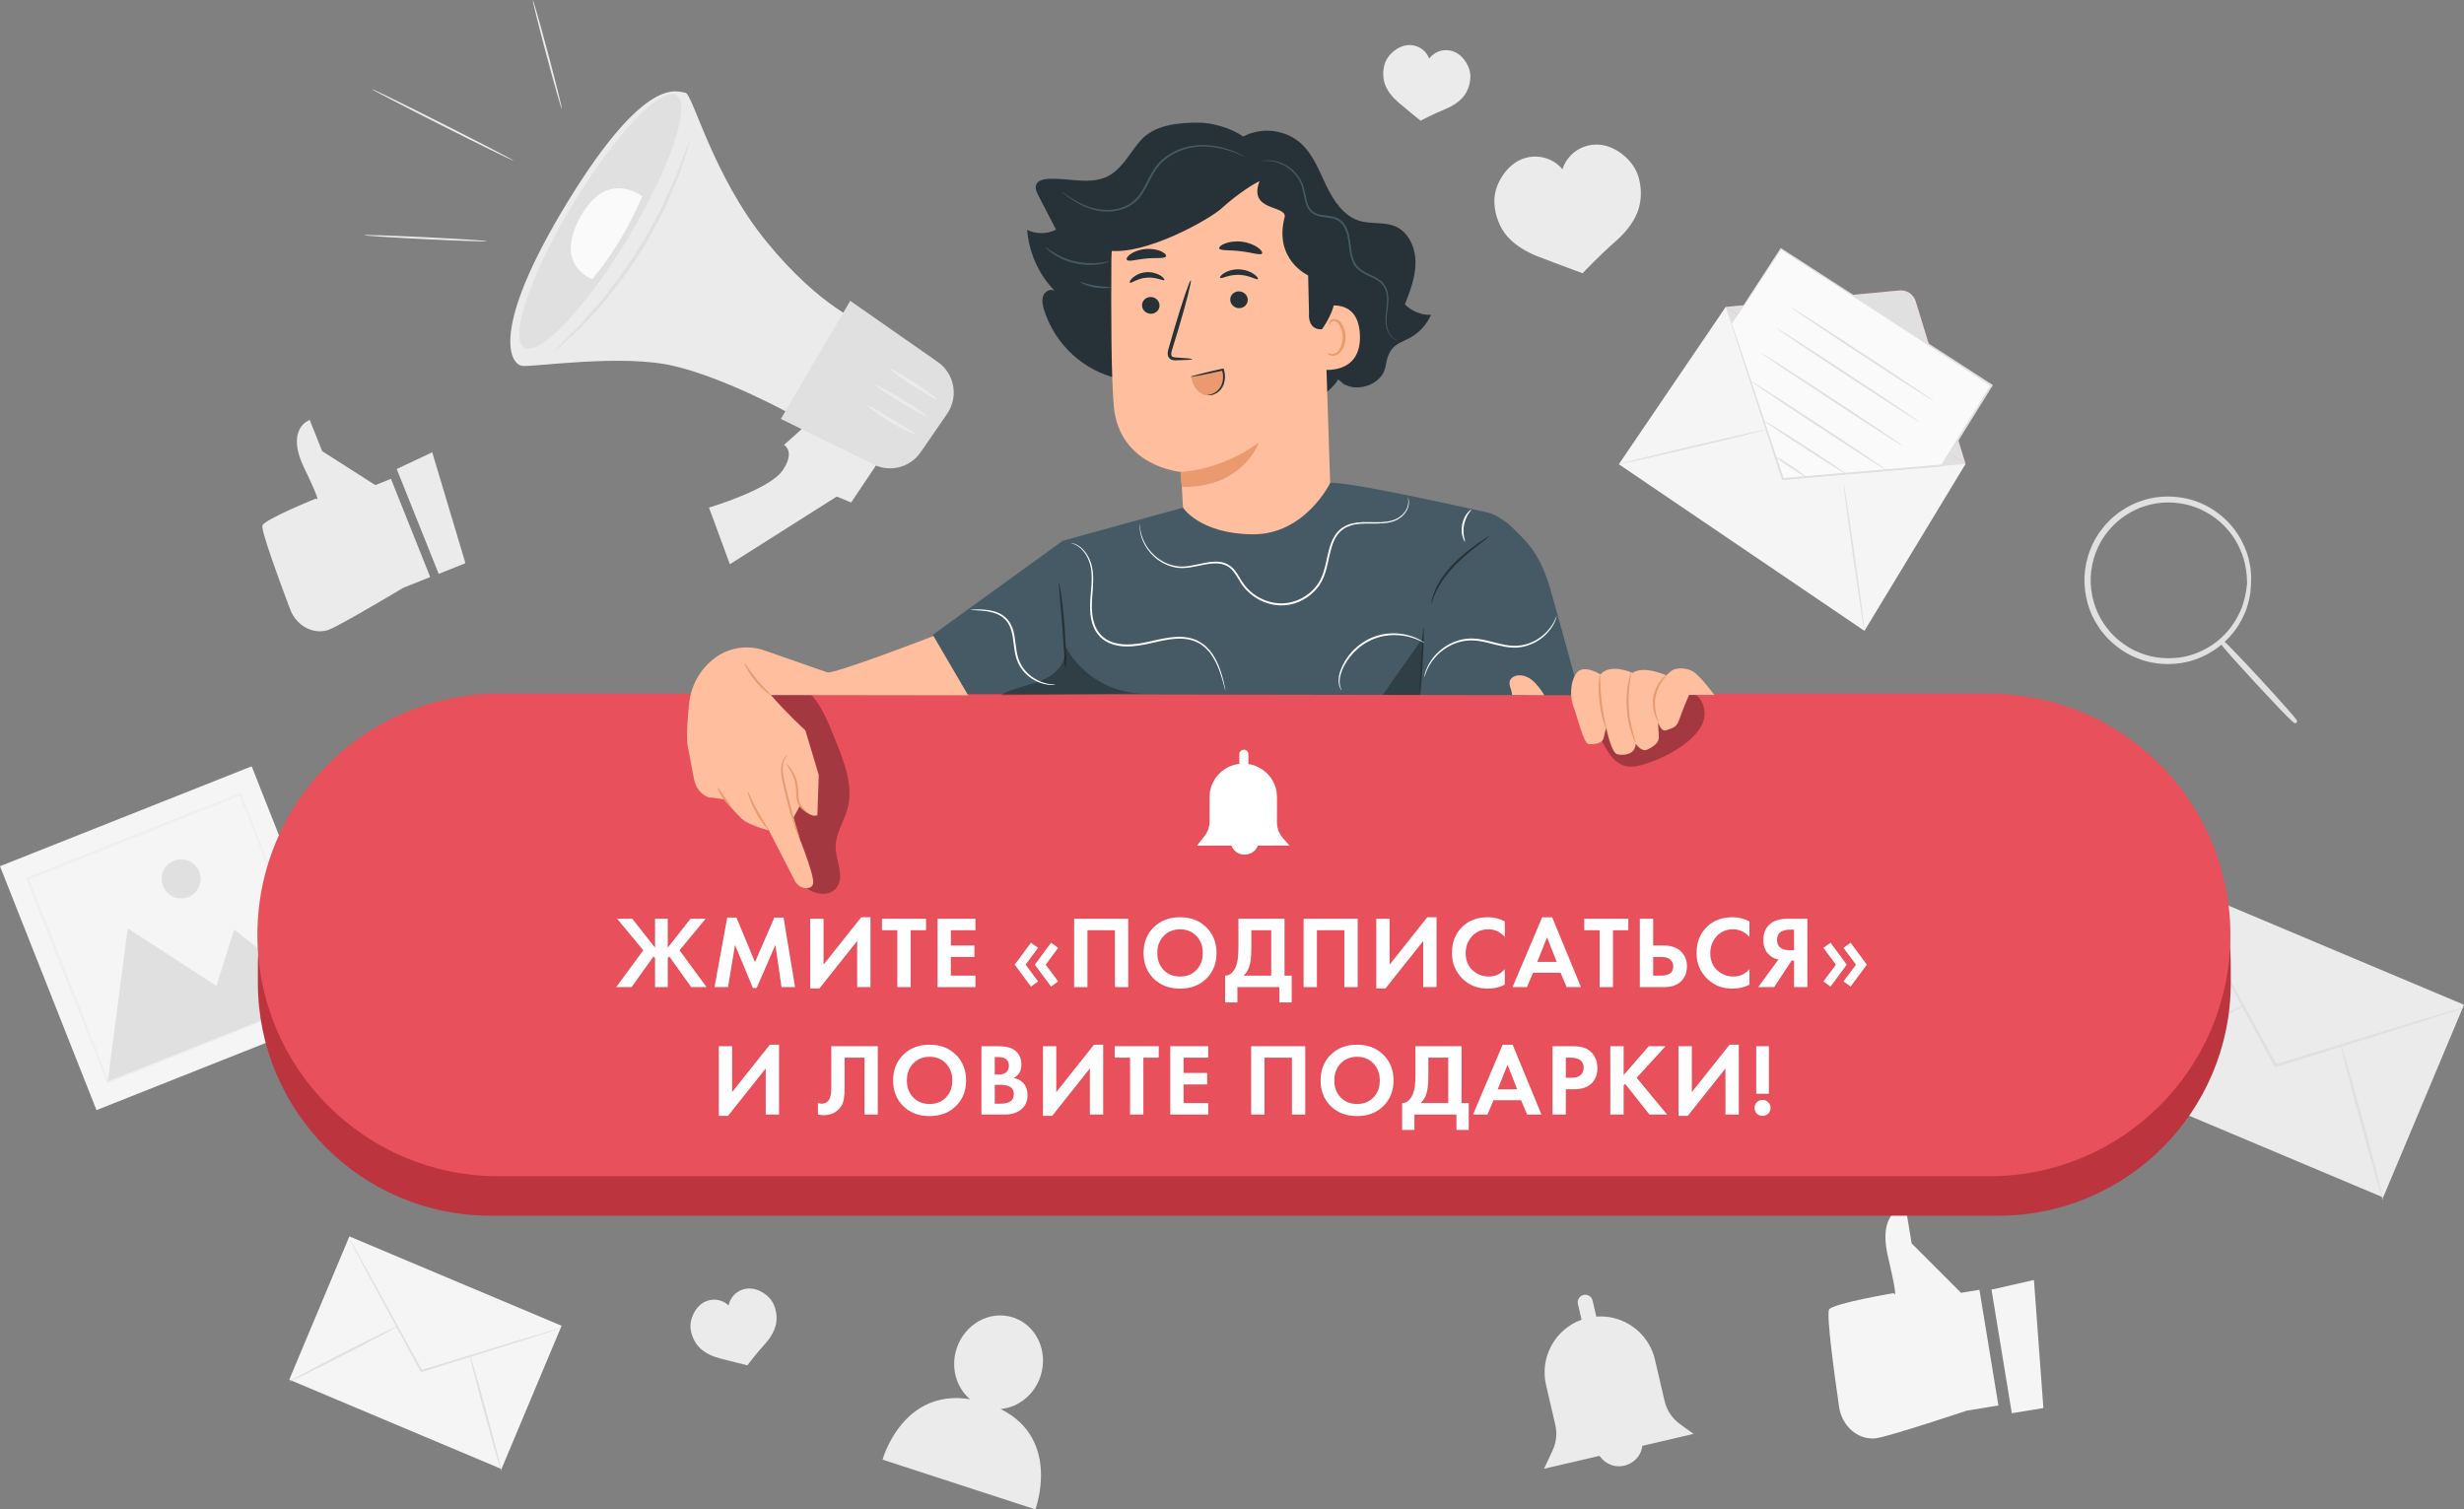 <?xml version="1.0" encoding="UTF-8"?> <svg xmlns="http://www.w3.org/2000/svg" width="3616" height="2215" viewBox="0 0 3616 2215" fill="none"><rect x="0" y="0" width="3616" height="2215" fill="#808080" stroke="none"/> <g clip-path="url(#clip0_9_4314)"> <path d="M3197.26 1298.18L3078.61 1580.9L3497.37 1757.19L3616.01 1474.48L3197.26 1298.18Z" fill="#EBEBEB"></path> <path d="M3615.94 1478.61C3616 1478.72 3614.07 1479.5 3610.44 1480.76C3606.43 1482.09 3601.09 1483.85 3594.49 1486.11C3580.13 1490.68 3560.1 1497.13 3535.56 1504.95C3485.28 1520.61 3416.39 1542.1 3340.14 1565.85L3338.54 1566.34L3337.72 1564.86C3337.11 1563.7 3336.45 1562.49 3335.74 1561.27C3297.28 1490.08 3262.45 1425.66 3236.98 1378.6C3224.66 1355.4 3214.64 1336.55 3207.49 1322.99C3204.25 1316.66 3201.6 1311.59 3199.68 1307.78C3197.92 1304.26 3197.09 1302.44 3197.2 1302.33C3197.31 1302.27 3198.41 1303.98 3200.39 1307.34C3202.54 1311.09 3205.35 1316 3208.92 1322.17C3216.4 1335.56 3226.8 1354.24 3239.57 1377.11C3265.32 1424.06 3300.47 1488.26 3339.37 1559.23C3340.03 1560.45 3340.69 1561.71 3341.35 1562.82L3338.93 1561.82C3415.35 1538.51 3484.29 1517.46 3534.68 1502.09C3559.44 1494.76 3579.58 1488.75 3593.99 1484.46C3600.7 1482.53 3606.1 1481.04 3610.17 1479.88C3613.91 1478.94 3615.89 1478.5 3615.94 1478.61Z" fill="#E0E0E0"></path> <path d="M3078.53 1585.02C3078.03 1584.03 3125.79 1558.52 3185.15 1528.1C3244.57 1497.68 3293.15 1473.82 3293.7 1474.87C3294.2 1475.86 3246.5 1501.37 3187.08 1531.79C3127.66 1562.21 3079.08 1586.02 3078.53 1585.02Z" fill="#E0E0E0"></path> <path d="M3434.39 1529.92C3435.49 1529.64 3450.45 1581.17 3467.84 1645.09C3485.22 1709.01 3498.37 1761.03 3497.27 1761.36C3496.17 1761.64 3481.21 1710.12 3463.82 1646.19C3446.49 1582.27 3433.28 1530.19 3434.39 1529.92Z" fill="#E0E0E0"></path> <path d="M512.721 1814.41L424.501 2024.64L735.928 2155.75L824.148 1945.53L512.721 1814.41Z" fill="#F5F5F5"></path> <path d="M824.004 1948.51C824.059 1948.62 822.629 1949.17 819.933 1950.1C816.962 1951.1 813 1952.42 808.049 1954.07C797.375 1957.49 782.465 1962.23 764.199 1968.12C726.787 1979.81 675.566 1995.73 618.897 2013.42L617.687 2013.81L617.081 2012.7C616.641 2011.88 616.146 2010.94 615.651 2010.06C587.042 1957.1 561.128 1909.21 542.202 1874.17C533.069 1856.92 525.587 1842.87 520.25 1832.84C517.829 1828.15 515.903 1824.35 514.418 1821.54C513.098 1818.95 512.492 1817.57 512.547 1817.52C512.657 1817.46 513.483 1818.79 514.913 1821.26C516.509 1824.02 518.599 1827.71 521.24 1832.29C526.797 1842.21 534.555 1856.15 544.018 1873.18C563.164 1908.11 589.297 1955.83 618.237 2008.63C618.732 2009.56 619.227 2010.45 619.667 2011.33L617.852 2010.61C674.685 1993.25 725.962 1977.6 763.429 1966.19C781.805 1960.74 796.825 1956.28 807.554 1953.08C812.56 1951.65 816.577 1950.54 819.603 1949.66C822.519 1948.78 824.004 1948.45 824.004 1948.51Z" fill="#E0E0E0"></path> <path d="M424.354 2027.64C423.969 2026.87 459.455 2007.91 503.635 1985.32C547.814 1962.67 583.961 1944.98 584.346 1945.7C584.731 1946.47 549.244 1965.42 505.01 1988.02C460.886 2010.67 424.739 2028.41 424.354 2027.64Z" fill="#E0E0E0"></path> <path d="M688.99 1986.64C689.815 1986.42 700.929 2024.77 713.858 2072.27C726.788 2119.83 736.581 2158.52 735.755 2158.74C734.93 2158.96 723.817 2120.6 710.887 2073.1C698.013 2025.6 688.165 1986.86 688.99 1986.64Z" fill="#E0E0E0"></path> <path d="M369.341 1124.53L-0.014 1271.12L141.603 1629.08L510.958 1482.49L369.341 1124.53Z" fill="#F5F5F5"></path> <path d="M158.122 1587.01L187.446 1362.28L317.564 1446.82L343.642 1364.16L470.238 1463.13L158.122 1587.01Z" fill="#E0E0E0"></path> <path d="M292.42 1279.13C298.252 1293.84 291.045 1310.48 276.355 1316.33C261.665 1322.17 245.05 1314.95 239.218 1300.23C233.386 1285.52 240.593 1268.88 255.283 1263.04C269.973 1257.25 286.643 1264.42 292.42 1279.13Z" fill="#E0E0E0"></path> <g opacity="0.3"> <path d="M470.623 1464.12C470.568 1464.12 470.348 1463.62 469.963 1462.69C469.523 1461.64 468.973 1460.26 468.203 1458.55C466.662 1454.75 464.461 1449.41 461.656 1442.52C455.934 1428.36 447.681 1407.91 437.228 1381.9C416.376 1329.72 386.611 1255.38 350.959 1166.11L353.05 1167.04C262.711 1202.97 155.591 1245.62 41.098 1291.14C40.823 1291.69 43.079 1286.51 42.144 1288.72L42.199 1288.77L42.254 1288.94L42.364 1289.27L42.639 1289.93L43.134 1291.2L44.124 1293.73L46.16 1298.86L50.176 1309C52.872 1315.77 55.513 1322.5 58.154 1329.22C63.436 1342.61 68.717 1355.95 73.889 1369.06C84.287 1395.35 94.466 1421.14 104.369 1446.21C124.12 1496.36 142.827 1543.75 160.047 1587.39L157.901 1586.46C251.157 1549.81 329.062 1519.17 383.86 1497.68C411.204 1487.04 432.771 1478.61 447.681 1472.83C454.998 1470.02 460.61 1467.87 464.626 1466.32C466.442 1465.66 467.928 1465.11 469.028 1464.67C470.018 1464.29 470.568 1464.12 470.623 1464.12C470.678 1464.12 470.238 1464.34 469.303 1464.73C468.258 1465.17 466.882 1465.77 465.122 1466.49C461.215 1468.09 455.714 1470.35 448.616 1473.27C433.871 1479.22 412.525 1487.87 385.456 1498.78C330.603 1520.77 252.587 1552.07 159.112 1589.49L157.571 1590.09L156.966 1588.55C139.691 1544.96 120.874 1497.63 100.958 1447.48C91 1422.41 80.821 1396.67 70.423 1370.38C65.196 1357.21 59.969 1343.93 54.633 1330.54C51.992 1323.82 49.296 1317.1 46.655 1310.32L42.639 1300.18L40.603 1295.11L39.613 1292.57L39.118 1291.31L38.843 1290.65L38.733 1290.32L38.678 1290.15L38.623 1290.09C37.687 1292.24 39.888 1287.06 39.723 1287.56C154.27 1242.21 261.445 1199.78 351.895 1163.96L353.435 1163.35L354.04 1164.84C389.252 1254.77 418.576 1329.61 439.153 1382.23C449.221 1408.24 457.199 1428.69 462.701 1442.85C465.342 1449.68 467.322 1454.97 468.808 1458.72C469.413 1460.43 469.908 1461.75 470.293 1462.74C470.513 1463.68 470.623 1464.12 470.623 1464.12Z" fill="#E0E0E0"></path> </g> <path d="M2485.27 2104.24L2465.3 2089.74C2453.97 2081.53 2445.93 2069.46 2442.8 2055.8L2428.71 1995.29C2419.41 1955.23 2382.33 1929 2342.61 1932.08L2337.16 1908.55C2335.79 1902.6 2329.85 1898.91 2323.9 1900.29C2317.96 1901.67 2314.28 1907.62 2315.65 1913.57L2320.99 1936.66C2282.36 1950.54 2259.37 1991.49 2268.89 2032.54L2282.42 2090.74C2285.39 2103.41 2283.96 2116.75 2278.46 2128.54L2265.97 2155.37L2347.34 2136.42C2352.68 2144.08 2360.93 2149.75 2370.17 2151.3C2383.16 2153.5 2397.13 2147.6 2404.61 2136.75C2407.7 2132.29 2409.51 2127.11 2410.23 2121.7L2485.27 2104.24Z" fill="#EBEBEB"></path> <path d="M2532.53 450.384L2884.54 680.784L2736.15 925.787L2375.68 681.28L2532.53 450.384Z" fill="#F5F5F5"></path> <path d="M2532.53 450.384L2787.37 426.248C2798.16 425.201 2808.17 431.924 2811.36 442.339L2884.54 680.784" fill="#FF725E"></path> <path d="M2532.53 450.384L2787.37 426.248C2798.16 425.201 2808.17 431.924 2811.36 442.339L2884.54 680.784" fill="#E0E0E0"></path> <path d="M2375.68 681.28C2375.51 680.564 2423.87 668.55 2483.73 654.443C2543.59 640.336 2592.23 629.425 2592.39 630.141C2592.56 630.858 2544.2 642.871 2484.34 656.978C2424.48 671.085 2375.84 681.941 2375.68 681.28Z" fill="#E0E0E0"></path> <path d="M2736.15 925.787C2735.44 925.897 2728.07 877.679 2719.65 818.109C2711.23 758.539 2705.01 710.156 2705.73 710.046C2706.44 709.935 2713.82 758.153 2722.23 817.723C2730.65 877.348 2736.87 925.732 2736.15 925.787Z" fill="#E0E0E0"></path> <path d="M2532.53 450.384L2615.33 704.535L2884.54 680.784L2532.53 450.384Z" fill="#E0E0E0"></path> <path d="M2541.5 475.127L2613.63 365.19L2922.77 565.502L2849.82 683.154L2616.54 702.716L2541.5 475.127Z" fill="#FAFAFA"></path> <path d="M2541.5 475.127C2541.5 475.127 2542.1 476.56 2543.04 479.26C2544.03 482.07 2545.41 486.093 2547.17 491.273C2550.74 501.909 2555.97 517.394 2562.63 537.122C2575.83 576.743 2594.7 633.503 2617.64 702.33L2616.43 701.504C2683.67 695.773 2763.39 688.995 2849.66 681.666L2848.55 682.327C2862.47 659.899 2877.05 636.368 2891.91 612.397C2901.92 596.251 2911.83 580.325 2921.51 564.73L2921.95 566.659C2797.55 485.818 2687.79 414.455 2613.08 365.906L2614.34 365.631C2591.57 400.017 2573.46 427.35 2560.98 446.196C2554.76 455.509 2549.92 462.673 2546.62 467.688C2545.02 470.057 2543.76 471.876 2542.87 473.198C2541.99 474.521 2541.5 475.127 2541.5 475.127C2541.5 475.127 2541.83 474.466 2542.6 473.198C2543.43 471.876 2544.64 470.002 2546.12 467.632C2549.37 462.618 2553.99 455.344 2560.04 445.976C2572.36 426.964 2590.3 399.356 2612.8 364.639L2613.3 363.867L2614.07 364.363C2688.89 412.691 2798.87 483.724 2923.49 564.289L2924.64 565.06L2923.93 566.273C2914.25 581.868 2904.34 597.849 2894.33 613.94C2879.47 637.911 2864.84 661.441 2850.92 683.87L2850.54 684.476L2849.82 684.531C2763.55 691.695 2683.78 698.308 2616.54 703.873L2615.61 703.928L2615.33 703.047C2592.78 633.943 2574.18 576.963 2561.2 537.122C2554.81 517.394 2549.86 501.909 2546.4 491.218C2544.75 486.038 2543.48 482.015 2542.6 479.205C2541.83 476.56 2541.5 475.127 2541.5 475.127Z" fill="#E0E0E0"></path> <path d="M2837.72 588.481C2837.28 589.142 2789.85 558.778 2731.75 520.645C2673.65 482.511 2626.89 451.101 2627.33 450.439C2627.77 449.778 2675.19 480.142 2733.29 518.275C2791.39 556.354 2838.16 587.819 2837.72 588.481Z" fill="#E0E0E0"></path> <path d="M2817.19 619.45C2816.75 620.112 2769.33 589.748 2711.23 551.615C2653.13 513.481 2606.37 482.07 2606.81 481.409C2607.25 480.748 2654.67 511.111 2712.77 549.245C2770.87 587.323 2817.63 618.789 2817.19 619.45Z" fill="#E0E0E0"></path> <path d="M2793.54 655.104C2793.1 655.766 2745.67 625.402 2687.57 587.268C2629.47 549.135 2582.71 517.724 2583.15 517.063C2583.59 516.402 2631.01 546.765 2689.11 584.899C2747.21 622.977 2793.98 654.443 2793.54 655.104Z" fill="#E0E0E0"></path> <path d="M2769.88 690.758C2769.44 691.42 2724.16 662.489 2668.76 626.119C2613.3 589.748 2568.73 559.715 2569.17 559.054C2569.61 558.393 2614.89 587.324 2670.35 623.694C2725.75 660.119 2770.32 690.097 2769.88 690.758Z" fill="#E0E0E0"></path> <path d="M2709.91 695.993C2709.8 696.159 2707.98 695.222 2704.85 693.348C2701.16 691.089 2696.76 688.388 2691.59 685.192C2679.87 677.753 2664.9 668.164 2648.29 657.639C2631.4 646.838 2616.27 636.754 2605.43 629.37C2599.98 625.677 2595.64 622.647 2592.67 620.442C2589.69 618.293 2588.1 617.026 2588.21 616.86C2588.32 616.695 2590.14 617.632 2593.27 619.506C2596.96 621.765 2601.36 624.465 2606.53 627.661C2618.25 635.101 2633.21 644.689 2649.83 655.214C2666.72 666.015 2681.85 676.1 2692.69 683.484C2698.14 687.176 2702.48 690.207 2705.45 692.411C2708.42 694.56 2710.02 695.828 2709.91 695.993Z" fill="#E0E0E0"></path> <path d="M2650.49 699.851C2650.05 700.512 2639.71 694.395 2627.38 686.184C2615.06 677.974 2605.38 670.81 2605.82 670.149C2606.26 669.487 2616.6 675.604 2628.92 683.815C2641.25 692.026 2650.93 699.19 2650.49 699.851Z" fill="#E0E0E0"></path> <path d="M1303.16 656.703L1249.13 737.378L1227.95 728.671L1071.09 827.973L1040.5 744.873C1040.5 744.873 1129.35 718.532 1148.55 690.262C1167.76 661.993 1150.54 652.955 1150.54 652.955L1195.71 612.452L1303.16 656.703Z" fill="#EBEBEB"></path> <path d="M1267.17 474.356C1267.17 474.356 1204.78 452.478 1125.01 354.83C1045.23 257.182 1016.62 136.719 1005.51 135.948C994.395 135.176 948.895 107.017 833.357 295.701C717.819 484.44 748.409 535.138 766.675 536.956C784.941 538.775 912.968 519.047 989.278 537.122C1065.59 555.197 1160.22 607.493 1160.22 607.493L1267.17 474.356Z" fill="#EBEBEB"></path> <path d="M1390.03 607.107L1363.18 646.122L1351.13 663.591C1334.63 687.562 1302.33 694.395 1277.52 679.186L1145.91 614.766L1247.75 441.457L1376.22 531.17C1400.92 548.363 1407.08 582.309 1390.03 607.107Z" fill="#E0E0E0"></path> <path d="M840.289 300.219C778.559 402.552 746.759 496.508 769.206 510.12C791.653 523.676 859.876 451.762 921.606 349.429C983.336 247.097 1015.14 153.141 992.689 139.529C970.242 125.973 902.019 197.887 840.289 300.219Z" fill="#E0E0E0"></path> <path d="M1360.48 610.854C1359.77 612.011 1342.05 602.533 1320.93 589.748C1299.74 576.909 1283.13 565.612 1283.84 564.51C1284.5 563.352 1302.22 572.831 1323.4 585.671C1344.58 598.4 1361.14 609.752 1360.48 610.854Z" fill="#EBEBEB"></path> <path d="M1375.06 586.111C1374.35 587.213 1358.39 578.121 1339.41 565.777C1320.43 553.433 1305.63 542.467 1306.4 541.365C1307.12 540.263 1323.07 549.355 1342.05 561.699C1360.98 574.098 1375.78 585.009 1375.06 586.111Z" fill="#EBEBEB"></path> <path d="M1342.77 636.534C1342.49 637.14 1338.2 635.597 1331.38 632.566C1327.97 631.078 1323.95 629.149 1319.55 627C1315.15 624.796 1310.69 621.82 1305.85 618.844C1286.6 606.942 1272.18 595.81 1272.79 594.763C1273.56 593.551 1289.29 602.919 1308.33 614.712C1313.11 617.632 1317.52 620.718 1321.7 623.088C1325.93 625.402 1329.73 627.551 1332.87 629.48C1339.25 633.282 1343.04 635.927 1342.77 636.534Z" fill="#EBEBEB"></path> <path d="M942.623 288.096C942.623 288.096 891.071 246.822 851.568 318.515C812.065 390.208 869.229 409.661 869.229 409.661C897.673 375.33 922.266 334.992 942.623 288.096Z" fill="#FAFAFA"></path> <path d="M1012.61 205.382C1012.94 205.492 1011.51 210.507 1008.7 219.544C1005.84 228.526 1001.77 241.587 996.21 257.623C992.909 265.448 989.278 273.934 985.372 283.082C983.391 287.656 981.356 292.395 979.265 297.244C978.22 299.669 977.174 302.148 976.074 304.628C974.918 307.108 973.543 309.478 972.278 311.957C967.051 321.821 961.494 332.237 955.827 342.982C954.397 345.683 952.966 348.383 951.481 351.138C950.05 353.893 948.18 356.428 946.584 359.073C943.173 364.364 939.762 369.764 936.241 375.164C932.775 380.62 929.308 385.965 925.897 391.255C924.137 393.845 922.596 396.601 920.726 399.025C918.855 401.505 916.985 403.93 915.114 406.355C907.742 415.998 900.589 425.366 893.767 434.238C892.061 436.443 890.411 438.702 888.65 440.741C886.835 442.78 885.019 444.764 883.258 446.748C879.682 450.66 876.216 454.518 872.915 458.21C866.203 465.539 859.986 472.427 854.264 478.654C842.05 490.282 831.927 499.429 824.939 505.766C817.897 512.049 813.936 515.465 813.716 515.19C813.496 514.969 817.017 511.112 823.674 504.389C830.496 497.556 840.124 487.967 851.953 476.174C857.51 469.837 863.562 462.894 869.999 455.454C873.245 451.762 876.601 447.905 880.067 443.937C881.828 441.953 883.589 439.969 885.349 437.931C887.11 435.837 888.65 433.577 890.356 431.373C897.068 422.501 904.055 413.188 911.318 403.489C913.133 401.064 915.004 398.64 916.819 396.16C918.69 393.735 920.231 390.98 921.936 388.39C925.292 383.155 928.703 377.81 932.169 372.409C935.636 367.009 939.047 361.663 942.458 356.428C944.108 353.783 945.924 351.248 947.354 348.548C948.785 345.848 950.27 343.148 951.701 340.503C957.478 329.867 963.035 319.617 968.316 309.808C969.637 307.328 971.012 305.014 972.168 302.534C973.268 300.054 974.368 297.63 975.414 295.205C977.559 290.411 979.65 285.727 981.686 281.208C985.757 272.226 989.553 263.794 993.019 256.135C998.796 240.54 1003.53 227.81 1006.88 218.773C1010.29 210.121 1012.28 205.272 1012.61 205.382Z" fill="#E0E0E0"></path> <path d="M714.463 353.948C714.408 354.719 673.97 353.397 624.179 350.972C574.333 348.548 534.004 345.902 534.004 345.131C534.059 344.359 574.443 345.682 624.289 348.107C674.135 350.531 714.518 353.121 714.463 353.948Z" fill="#EBEBEB"></path> <path d="M753.801 235.8C753.471 236.516 706.596 213.592 649.157 184.551C591.718 155.565 545.448 131.484 545.778 130.767C546.108 130.051 592.984 152.975 650.422 182.016C707.861 211.002 754.131 235.084 753.801 235.8Z" fill="#EBEBEB"></path> <path d="M824.444 159.753C823.674 159.974 813.551 124.375 801.777 80.29C790.058 36.15 781.145 0.22 781.916 4.15816e-05C782.686 -0.22 792.809 35.378 804.583 79.519C816.302 123.604 825.215 159.533 824.444 159.753Z" fill="#EBEBEB"></path> <path d="M2404.61 259.827C2400.76 246.711 2392.13 235.304 2381.45 226.818C2371 218.497 2358.18 212.711 2344.81 212.16C2330.62 211.553 2316.26 217.064 2306.08 226.983C2300.03 232.88 2295.51 240.319 2292.93 248.364C2287.98 242.468 2281.76 237.674 2274.83 234.478C2261.9 228.526 2246.55 228.195 2233.4 233.541C2221.02 238.555 2210.9 248.309 2203.8 259.716C2196.59 271.289 2192.25 284.955 2193.07 298.621C2194.06 315.704 2200.44 333.504 2211.61 346.454C2223.44 360.12 2240.39 369.929 2257.17 376.432C2285.45 387.453 2322.53 400.954 2322.53 400.954C2322.53 400.954 2347.34 374.668 2370.28 354.72C2383.93 342.872 2396.64 327.993 2403.13 311.131C2409.35 295.15 2409.4 276.248 2404.61 259.827Z" fill="#EBEBEB"></path> <path d="M2157.8 113.96C2158.19 105.859 2155.49 97.814 2151.15 90.981C2146.86 84.313 2140.8 78.582 2133.43 75.716C2125.62 72.63 2116.49 72.961 2108.89 76.543C2104.38 78.692 2100.42 81.998 2097.39 85.966C2095.74 81.723 2093.21 77.81 2089.91 74.669C2083.81 68.883 2075.28 65.687 2066.86 66.183C2058.94 66.624 2051.4 70.15 2045.29 75.11C2039.02 80.235 2033.96 87.013 2031.81 94.838C2029.06 104.592 2029.28 115.778 2033.02 125.202C2037.04 135.121 2044.63 143.883 2052.77 150.771C2066.53 162.398 2084.69 177.112 2084.69 177.112C2084.69 177.112 2103.67 167.137 2120.34 160.414C2130.24 156.392 2140.2 150.495 2147.13 142.34C2153.68 134.68 2157.36 124.099 2157.8 113.96Z" fill="#EBEBEB"></path> <path d="M1135.74 1914.95C1132.6 1907.51 1126.77 1901.33 1119.89 1897.09C1113.18 1892.9 1105.26 1890.37 1097.33 1890.92C1088.92 1891.53 1080.88 1895.71 1075.55 1902.27C1072.41 1906.18 1070.21 1910.81 1069.22 1915.72C1065.92 1912.58 1061.96 1910.15 1057.61 1908.77C1049.63 1906.13 1040.55 1906.96 1033.18 1911.03C1026.25 1914.84 1020.91 1921.23 1017.5 1928.39C1014.04 1935.72 1012.39 1944.04 1013.76 1952.03C1015.47 1962.01 1020.47 1972.04 1027.9 1978.92C1035.77 1986.2 1046.39 1990.77 1056.73 1993.53C1074.12 1998.1 1096.84 2003.56 1096.84 2003.56C1096.84 2003.56 1109.66 1986.42 1121.87 1973.14C1129.13 1965.26 1135.57 1955.61 1138.27 1945.25C1140.91 1935.39 1139.7 1924.26 1135.74 1914.95Z" fill="#EBEBEB"></path> <path d="M3300.42 856.243C3299.81 856.298 3301.02 845.662 3297.12 827.257C3295.36 818.054 3291.45 807.143 3285.12 795.46C3278.74 783.833 3269.39 771.654 3256.46 761.074C3243.58 750.604 3227.19 741.511 3207.99 737.378C3188.95 733.356 3167.33 733.135 3146.42 740.189C3135.91 743.385 3125.73 748.455 3116.27 754.957C3111.38 758.043 3107.08 761.956 3102.63 765.703C3098.56 769.891 3094.26 774.024 3090.69 778.818C3075.61 797.389 3066.54 821.636 3065.33 846.985C3064.56 872.334 3071.71 897.242 3085.3 916.915C3088.49 921.985 3092.45 926.393 3096.19 930.912C3100.37 934.99 3104.39 939.233 3109.01 942.705C3117.92 949.924 3127.72 955.765 3137.89 959.788C3158.2 968.439 3179.76 969.927 3199.07 967.392C3218.5 964.747 3235.55 956.977 3249.2 947.554C3262.89 938.021 3273.18 926.558 3280.45 915.482C3287.65 904.351 3292.38 893.77 3294.86 884.733C3300.2 866.823 3299.81 856.133 3300.42 856.243C3300.47 856.243 3300.47 856.904 3300.42 858.171C3300.31 859.659 3300.25 861.533 3300.09 863.847C3299.98 866.327 3299.7 869.413 3298.99 872.995C3298.38 876.577 3297.72 880.765 3296.24 885.284C3293.92 894.486 3289.3 905.342 3282.15 916.749C3274.94 928.101 3264.6 939.949 3250.68 949.813C3236.82 959.567 3219.43 967.723 3199.51 970.533C3179.76 973.233 3157.54 971.856 3136.63 963.039C3126.12 958.961 3116 952.954 3106.81 945.57C3102.02 942.043 3097.95 937.69 3093.6 933.447C3089.7 928.818 3085.63 924.244 3082.33 919.064C3068.24 898.785 3060.87 873.105 3061.64 846.985C3062.9 820.864 3072.26 795.846 3087.83 776.724C3091.51 771.765 3095.92 767.577 3100.15 763.223C3104.77 759.366 3109.23 755.343 3114.24 752.147C3123.97 745.479 3134.48 740.299 3145.32 737.048C3166.83 729.884 3189.06 730.214 3208.59 734.458C3228.23 738.811 3244.96 748.289 3258 759.09C3271.09 770.001 3280.5 782.565 3286.83 794.468C3293.1 806.427 3296.84 817.558 3298.44 826.926C3299.54 831.555 3299.87 835.743 3300.2 839.38C3300.69 843.017 3300.69 846.103 3300.58 848.583C3300.53 850.897 3300.47 852.771 3300.47 854.259C3300.53 855.581 3300.47 856.243 3300.42 856.243Z" fill="#E0E0E0"></path> <path d="M3181.47 974.501C3167.88 974.501 3151.87 972.407 3135.64 965.574C3125.02 961.441 3114.73 955.434 3105.16 947.664C3101.25 944.744 3097.68 941.217 3094.21 937.8L3091.79 935.375L3089.64 932.896C3086.34 929.038 3082.93 925.015 3080.07 920.497C3065.66 899.777 3058.17 873.601 3059 846.82C3060.26 820.093 3069.78 794.524 3085.85 774.906C3088.98 770.718 3092.72 766.97 3096.3 763.333L3098.34 761.239L3101.14 758.87C3104.88 755.729 3108.73 752.422 3112.97 749.777C3123.04 742.889 3133.77 737.654 3144.72 734.347C3169.75 726.026 3193.68 728.341 3209.36 731.702C3227.41 735.725 3244.9 744.432 3259.98 756.941C3272.03 766.97 3282.21 779.48 3289.47 793.146C3295.52 804.663 3299.59 816.125 3301.35 826.43C3302.34 830.563 3302.73 834.476 3303.06 837.892L3303.17 839.105C3303.55 842.191 3303.72 845.277 3303.61 848.693L3303.5 854.314C3303.44 855.196 3303.44 855.857 3303.33 856.463C3303.39 857.069 3303.33 857.676 3303.33 858.227L3303 863.903C3302.89 867.264 3302.51 870.35 3301.85 873.436L3301.63 874.593C3301.08 877.955 3300.42 881.812 3299.04 886C3296.57 895.919 3291.56 907.106 3284.68 918.072C3276.37 931.187 3265.21 942.87 3252.5 951.907C3236.49 963.149 3218.39 970.533 3200.12 973.123C3194.62 973.95 3188.35 974.501 3181.47 974.501ZM3181.63 737.378C3171.07 737.378 3159.35 738.811 3147.36 742.834C3137.18 745.92 3127.28 750.824 3117.92 757.272C3114.07 759.696 3110.72 762.562 3107.14 765.593L3102.52 769.891C3099.22 773.253 3095.81 776.724 3092.94 780.527C3078.09 798.767 3069.34 822.407 3068.13 847.205C3067.42 871.948 3074.35 896.195 3087.66 915.482C3090.25 919.615 3093.38 923.362 3096.47 926.944L3098.45 929.314L3100.7 931.573C3104.06 934.879 3107.19 938.021 3110.77 940.666C3119.68 947.94 3129.2 953.561 3139.05 957.418C3161.66 967.062 3184.05 966.786 3198.85 964.857C3215.8 962.543 3232.74 955.82 3247.82 945.46C3259.81 937.139 3270.32 926.338 3278.3 914.159C3284.96 903.91 3289.8 893.55 3292.38 884.182C3296.02 871.783 3296.9 862.966 3297.34 858.778C3297.45 857.675 3297.56 856.849 3297.67 856.188C3297.61 855.526 3297.56 854.7 3297.56 853.598C3297.45 849.354 3297.23 840.537 3294.59 827.918C3292.71 818.33 3288.64 807.584 3282.87 796.893C3275.88 784.164 3266.2 772.536 3254.92 763.333C3240.72 751.816 3224.38 743.826 3207.6 740.189C3200.39 738.591 3191.54 737.378 3181.63 737.378Z" fill="#E0E0E0"></path> <path d="M3259.76 941.217C3260.47 940.556 3285.34 966.235 3315.27 998.638C3345.2 1031.04 3368.86 1057.82 3368.09 1058.54C3367.37 1059.2 3342.51 1033.52 3312.58 1001.12C3282.65 968.715 3258.99 941.878 3259.76 941.217Z" fill="#E0E0E0"></path> <path d="M3369.13 1061.29L3367.98 1061.24C3366.88 1061.18 3364.35 1061.13 3310.6 1002.94C3256.84 944.799 3256.95 942.209 3257.01 941.107L3257.06 939.949L3257.89 939.123C3260.2 936.919 3260.42 936.808 3278.52 955.544C3289.03 966.4 3302.78 981.004 3317.25 996.709C3331.72 1012.41 3345.2 1027.24 3355.22 1038.59C3372.49 1058.15 3372.27 1058.32 3369.96 1060.47L3369.13 1061.29Z" fill="#E0E0E0"></path> <path d="M573.727 702.661L550.785 711.864L472.824 662.103L454.503 616.254C454.503 616.254 418.191 628.268 446.361 686.625C474.53 744.983 463.911 731.482 463.911 731.482C463.911 731.482 388.757 761.956 385.126 771.048C382.485 777.606 410.379 853.322 425.839 894.266C433.596 914.876 453.733 928.873 474.64 926.062C477.611 925.677 480.472 924.96 483.168 923.913C501.929 916.364 591.718 862.635 591.718 862.635L631.331 846.764L573.727 702.661Z" fill="#EBEBEB"></path> <path d="M634.302 663.701L683.048 826.43L643.82 842.191L582.2 688.279L634.302 663.701Z" fill="#EBEBEB"></path> <path d="M2904.89 1892.74L2877.88 1897.2L2805.37 1824.63L2796.45 1770.62C2796.45 1770.62 2754.25 1774.92 2770.81 1844.85C2787.37 1914.78 2779.07 1897.64 2779.07 1897.64C2779.07 1897.64 2690.43 1912.63 2684.33 1921.56C2679.87 1928.06 2691.97 2016.67 2698.96 2064.67C2702.48 2088.86 2720.91 2108.81 2744.19 2110.79C2747.49 2111.07 2750.79 2111.01 2753.92 2110.52C2776.04 2106.88 2886.08 2070.18 2886.08 2070.18L2932.73 2062.47L2904.89 1892.74Z" fill="#F5F5F5"></path> <path d="M2984.87 1878.38L2998.74 2066.24L2952.41 2073.9L2922.59 1892.49L2984.87 1878.38Z" fill="#F5F5F5"></path> <path d="M1468.37 2067.7C1494.29 2065.44 1518.06 2047.04 1527.08 2019.26C1538.85 1982.89 1520.81 1944.43 1486.81 1933.35C1452.8 1922.27 1415.61 1942.77 1403.84 1979.14C1394.76 2007.14 1403.51 2036.29 1423.48 2053.32C1323.9 2037.23 1295.18 2141.98 1295.18 2141.98L1519.43 2215C1519.49 2215 1558 2112.12 1468.37 2067.7Z" fill="#EBEBEB"></path> <path d="M2932.35 1784.07H719.8C531.253 1784.07 378.414 1630.98 378.414 1442.13V1418.05C378.414 1229.2 531.253 1076.12 719.8 1076.12H2932.35C3120.89 1076.12 3273.73 1229.2 3273.73 1418.05V1442.13C3273.79 1630.98 3120.95 1784.07 2932.35 1784.07Z" fill="#BC343E"></path> <path d="M2919.73 1726.1H731.172C535.968 1726.1 377.736 1567.61 377.736 1372.09C377.736 1176.58 535.968 1018.09 731.172 1018.09H2919.73C3114.93 1018.09 3273.17 1176.58 3273.17 1372.09C3273.17 1567.61 3114.93 1726.1 2919.73 1726.1Z" fill="#E8505B"></path> <g opacity="0.3"> <path d="M2485.77 1018.09C2485.77 1018.09 2469.87 1018.48 2461.78 1018.37C2434.16 1018.09 2384.64 1018.09 2384.64 1018.09L2349.21 1083.89C2357.41 1101.19 2368.08 1120.59 2386.84 1124.39C2396.14 1126.26 2405.72 1123.84 2414.74 1120.92C2436.86 1113.75 2458.15 1103.39 2476.19 1088.79C2487.09 1079.97 2497.1 1069.06 2500.51 1055.51C2503.98 1041.9 2498.42 1024.04 2485.77 1018.09Z" fill="black"></path> </g> <g opacity="0.3"> <path d="M1226.96 1088.85C1218.65 1068.4 1205.39 1031.7 1188.06 1018.09C1188.06 1018.09 1077.09 1020.02 1076.54 1018.03L1128.09 1202.97C1144.87 1216.14 1152.96 1234.33 1158.35 1251.52C1163.68 1268.71 1168.09 1287.17 1180.52 1300.12C1193.01 1313.07 1217.11 1316.82 1227.84 1302.38C1239.83 1286.24 1226.74 1263.81 1226.35 1243.7C1225.96 1223.58 1238.67 1205.84 1243.85 1186.38C1252.48 1153.87 1239.61 1119.98 1226.96 1088.85Z" fill="black"></path> </g> <path d="M1892.35 1240.85L1882.6 1229.71C1877.06 1223.38 1874.01 1215.27 1874.01 1206.87V1169.7C1874.01 1145.11 1855.8 1124.82 1832.08 1121.22V1106.79C1832.08 1103.13 1829.1 1100.17 1825.42 1100.17C1821.73 1100.17 1818.75 1103.13 1818.75 1106.79V1120.96C1794.17 1123.83 1775.1 1144.55 1775.1 1169.73V1205.45C1775.1 1213.23 1772.48 1220.81 1767.64 1226.94L1756.66 1240.88H1807.01C1809.1 1246.05 1813.18 1250.47 1818.38 1252.64C1825.68 1255.68 1834.7 1254.16 1840.57 1248.85C1842.99 1246.68 1844.79 1243.88 1845.95 1240.88L1892.35 1240.85Z" fill="white"></path> <path d="M2061.74 446.637C2069.39 427.074 2077.2 406.906 2077.31 385.8C2077.42 364.694 2068.13 342.1 2049.64 333.118C2032.58 324.797 2012.06 329.591 1994.02 323.75C1971.79 316.586 1957.21 294.819 1946.76 273.273C1936.3 251.726 1927.77 228.361 1910.77 211.939C1888.22 190.117 1851.96 185.709 1824.67 200.312C1804.31 186.756 1778.02 179.978 1758.04 179.978C1728.39 179.978 1694.72 183.394 1674.69 205.271C1659.18 222.244 1649.6 243.57 1630.29 256.079C1603.72 273.273 1568.73 260.433 1537.15 262.582C1530.71 263.023 1523.23 264.896 1520.75 270.848C1518.61 276.028 1521.25 281.814 1523.78 286.774C1532.47 303.526 1541.11 320.333 1549.8 337.086C1536.71 343.643 1520.59 343.754 1507.44 337.361C1509.86 370.646 1524.44 402.938 1547.77 426.799C1542.04 422.997 1533.74 427.35 1531.09 433.742C1528.51 440.135 1529.99 447.409 1531.98 453.966C1544.24 494.414 1574.61 528.966 1613.18 546.214C1651.69 563.463 1697.69 563.132 1735.93 545.333L1910.61 553.103C1915.84 566.549 1927.77 577.019 1941.53 580.105C1960.62 565.061 1963.48 556.795 1963.48 556.795C1975.75 565.391 1966.18 561.148 1975.75 565.391C1997.65 575.035 2029.23 561.809 2033.35 537.563C2035.06 527.423 2037.59 517.669 2044.14 510.616C2050.85 503.397 2060.59 500.366 2069.17 495.737C2082.65 488.408 2093.71 476.34 2100.09 462.012C2086.06 462.563 2071.81 456.887 2061.74 446.637Z" fill="#263238"></path> <path d="M1631.01 380.344C1631.67 292.725 1699.34 220.315 1786.6 213.923L1795.29 213.262C1889.15 211.884 1942.79 290.907 1941.58 384.973L1955.56 817.944L1741.26 833.264L1733.07 692.577C1733.07 692.577 1642.18 685.193 1634.47 595.314C1630.79 551.835 1630.4 461.847 1631.01 380.344Z" fill="#FFBE9D"></path> <path d="M1675.96 448.4C1676.23 455.178 1682.17 460.579 1689.27 460.469C1696.37 460.303 1701.93 454.738 1701.65 447.904C1701.38 441.126 1695.43 435.726 1688.34 435.836C1681.29 435.946 1675.74 441.567 1675.96 448.4Z" fill="#263238"></path> <path d="M1658.13 414.786C1659.84 416.329 1669.02 408.448 1682.83 407.457C1696.59 406.299 1707.26 412.636 1708.64 410.873C1709.3 410.046 1707.48 407.181 1702.81 404.26C1698.24 401.395 1690.59 398.805 1682.01 399.466C1673.43 400.127 1666.44 403.819 1662.48 407.401C1658.52 410.928 1657.25 414.069 1658.13 414.786Z" fill="#263238"></path> <path d="M1749.57 527.092C1749.57 526.321 1740.88 525.439 1726.85 524.668C1723.27 524.557 1719.92 524.116 1719.15 521.747C1718.16 519.267 1719.31 515.355 1720.74 511.111C1723.44 502.349 1726.24 493.092 1729.21 483.448C1740.88 444.102 1749.08 411.865 1747.48 411.424C1745.88 410.983 1735.16 442.504 1723.49 481.85C1720.69 491.549 1718.05 500.807 1715.46 509.624C1714.41 513.756 1712.43 518.44 1714.63 523.62C1715.79 526.21 1718.49 527.919 1720.8 528.36C1723.11 528.911 1725.09 528.8 1726.85 528.745C1740.93 528.47 1749.57 527.919 1749.57 527.092Z" fill="#263238"></path> <path d="M1653.84 381.501C1657.03 384.477 1668.47 380.454 1682.45 379.407C1696.42 377.974 1708.47 379.903 1711 376.431C1712.1 374.778 1710.01 371.747 1704.68 369.102C1699.39 366.457 1690.7 364.584 1681.07 365.41C1671.45 366.292 1663.3 369.653 1658.63 373.18C1653.89 376.707 1652.46 380.069 1653.84 381.501Z" fill="#263238"></path> <path d="M1932.78 452.589C1934.27 451.817 1993.19 429.775 1995.72 491.439C1998.25 553.103 1935.92 542.908 1935.75 541.145C1935.59 539.381 1932.78 452.589 1932.78 452.589Z" fill="#FFBE9D"></path> <path d="M1948.19 517.394C1948.46 517.173 1949.29 518.11 1951.16 518.881C1952.97 519.598 1956 520.039 1959.19 518.716C1965.57 516.071 1970.63 505.491 1970.47 494.359C1970.41 488.738 1968.98 483.448 1966.84 479.095C1964.75 474.686 1961.72 471.655 1958.42 471.159C1955.12 470.553 1952.92 472.592 1952.2 474.356C1951.43 476.119 1951.87 477.331 1951.54 477.441C1951.38 477.607 1950.17 476.45 1950.55 473.915C1950.77 472.702 1951.43 471.214 1952.81 469.947C1954.24 468.68 1956.38 467.963 1958.69 468.129C1963.48 468.239 1967.88 472.482 1970.3 477.221C1972.94 482.015 1974.65 487.967 1974.7 494.249C1974.81 506.703 1968.93 518.606 1960.18 521.527C1955.89 522.849 1952.2 521.692 1950.28 520.314C1948.35 518.881 1947.97 517.504 1948.19 517.394Z" fill="#EB996E"></path> <path d="M1953.63 311.737C1953.63 311.737 1948.85 288.592 1929.7 261.976C1897.46 217.174 1823.96 196.234 1782.25 199.981C1740.55 203.673 1697.19 234.698 1658.3 250.238C1632.82 260.433 1613.51 283.853 1623.19 301.983C1608.01 307.769 1592.33 311.682 1575.99 312.343C1575.99 312.343 1574.5 335.377 1587.27 341.439L1627.43 367.78C1680.96 374.889 1774.93 322.097 1793.09 305.455C1808.77 291.072 1831.11 274.485 1848.44 265.668C1831.38 310.469 1886.9 300.55 1885.47 317.909C1868.46 380.895 1919.74 404.15 1919.74 404.15L1921.01 459.146C1919.85 473.254 1925.9 484.165 1940.04 483.173C1940.04 483.173 1955.28 462.122 1957.92 444.984C1962.99 411.92 1959.85 344.69 1953.63 311.737Z" fill="#263238"></path> <path d="M1732.3 692.467C1732.3 692.467 1789.9 691.695 1847.5 649.318C1847.5 649.318 1824.56 716.107 1734.33 714.564L1732.3 692.467Z" fill="#EB996E"></path> <path d="M1805.41 440.135C1805.69 446.913 1811.63 452.313 1818.73 452.203C1825.83 452.038 1831.38 446.472 1831.11 439.639C1830.83 432.861 1824.89 427.46 1817.79 427.571C1810.7 427.681 1805.14 433.302 1805.41 440.135Z" fill="#263238"></path> <path d="M1790.61 407.842C1792.32 409.606 1803.16 402.773 1818.29 403.324C1833.36 403.709 1844.26 411.259 1845.96 409.606C1846.79 408.889 1845.14 405.803 1840.35 402.387C1835.67 399.025 1827.7 395.609 1818.23 395.278C1808.83 395.003 1800.79 397.868 1796.17 400.954C1791.44 404.04 1789.79 407.016 1790.61 407.842Z" fill="#263238"></path> <path d="M1789.18 364.474C1790.5 368.276 1804.37 366.568 1820.6 368.662C1836.88 370.425 1849.92 375.274 1852.12 371.913C1853.12 370.315 1850.86 366.733 1845.58 363.041C1840.35 359.349 1831.99 355.822 1822.25 354.665C1812.51 353.507 1803.54 354.995 1797.66 357.365C1791.66 359.734 1788.63 362.655 1789.18 364.474Z" fill="#263238"></path> <path d="M1748.36 553.709C1755.4 550.678 1776.36 545.994 1783.85 544.671L1792.6 541.916C1797 547.151 1797.88 561.92 1794.58 567.926C1791.16 574.153 1784.51 578.176 1777.58 579.609C1772.62 580.601 1767.07 580.325 1763.05 577.239C1763 577.294 1751.72 572.776 1748.36 553.709Z" fill="#EB996E"></path> <path d="M1772.24 579.664C1772.13 579.113 1778.24 579.829 1785.28 574.484C1788.69 571.839 1791.99 567.651 1793.64 562.14C1795.29 556.684 1795.57 550.127 1793.53 543.845C1793.42 543.514 1793.31 543.183 1793.2 542.853L1794.85 543.734C1781.65 546.655 1769.71 549.19 1761.07 550.843C1752.43 552.496 1747.04 553.378 1746.93 552.992C1746.82 552.607 1752.05 551.064 1760.63 548.914C1769.16 546.765 1781.04 543.9 1794.25 540.979L1795.51 540.704L1795.9 541.916C1796.01 542.247 1796.12 542.632 1796.23 542.963C1798.43 549.851 1798.1 557.015 1796.12 562.911C1794.19 568.863 1790.34 573.437 1786.49 576.082C1782.58 578.782 1778.79 579.774 1776.25 579.939C1773.67 580.215 1772.24 579.829 1772.24 579.664Z" fill="#263238"></path> <path d="M2052.22 499.98C2052.22 499.98 2050.85 499.98 2048.54 499.043C2046.23 498.051 2042.93 496.012 2039.96 492.155C2037.04 488.353 2034.4 482.787 2033.63 475.954C2032.75 469.121 2033.57 461.351 2034.56 452.974C2035.5 444.653 2036.43 435.285 2033.35 426.083C2031.81 421.564 2029.06 417.321 2025.1 414.124C2021.19 410.818 2016.35 408.449 2011.35 406.079C2006.34 403.709 2000.95 401.395 1996.05 397.813C1991.04 394.396 1986.97 389.216 1984.61 383.43C1979.6 371.748 1980.1 358.577 1977.35 346.344C1975.91 340.172 1973.77 334.22 1970.08 329.481C1966.45 324.632 1961.17 321.711 1955.39 320.499C1949.67 319.176 1943.62 318.956 1937.73 317.799C1931.9 316.696 1925.96 314.051 1922.11 309.477C1918.26 304.904 1916.39 299.393 1915.12 294.213C1913.8 288.978 1913.08 283.908 1911.98 279.114C1910.94 274.32 1909.4 269.911 1907.36 265.833C1905.16 261.866 1902.8 258.229 1899.99 255.143C1888.82 242.633 1875.12 238.005 1866.04 236.572C1856.75 235.359 1851.52 236.627 1851.52 236.241C1851.52 236.241 1856.64 234.533 1866.21 235.47C1875.51 236.572 1889.7 240.98 1901.48 253.765C1904.45 256.906 1906.98 260.653 1909.29 264.786C1911.43 268.974 1913.14 273.658 1914.24 278.563C1915.4 283.467 1916.22 288.537 1917.49 293.607C1918.75 298.622 1920.62 303.746 1924.03 307.769C1927.5 311.792 1932.56 314.106 1938.17 315.153C1943.78 316.256 1949.78 316.421 1955.89 317.799C1962 319.011 1968.21 322.427 1972.17 327.773C1976.24 333.008 1978.5 339.345 1979.99 345.737C1982.79 358.577 1982.35 371.417 1987.08 382.383C1989.34 387.839 1992.92 392.413 1997.54 395.664C2002.1 399.025 2007.33 401.34 2012.34 403.764C2017.4 406.189 2022.41 408.724 2026.59 412.251C2030.88 415.723 2033.9 420.517 2035.5 425.366C2038.64 435.285 2037.48 444.929 2036.43 453.305C2035.28 461.681 2034.4 469.231 2035.06 475.844C2035.66 482.401 2038.03 487.802 2040.73 491.549C2046.45 499.154 2052.5 499.65 2052.22 499.98Z" fill="#455A64"></path> <path d="M1557.12 280.602C1557.17 280.546 1558.11 281.153 1559.87 282.365C1561.9 283.743 1564.44 285.506 1567.57 287.655C1574.34 292.119 1584.3 298.511 1597.89 303.36C1611.31 308.155 1629.19 310.69 1647.13 304.352C1655.99 301.211 1664.46 295.535 1670.68 287.435C1677.06 279.389 1681.62 269.525 1686.8 259.661C1691.91 249.742 1698.24 240.374 1706.38 233.431C1714.41 226.377 1723.66 221.528 1732.79 218.166C1751.28 211.553 1769.43 211.884 1783.74 214.419C1798.21 216.954 1809.32 221.362 1816.75 224.669C1820.49 226.377 1823.3 227.81 1825.17 228.802C1827.04 229.849 1828.03 230.4 1827.97 230.51C1827.92 230.62 1826.87 230.179 1824.95 229.298C1822.97 228.416 1820.1 227.148 1816.36 225.661C1808.83 222.685 1797.77 218.607 1783.46 216.403C1769.32 214.198 1751.61 214.088 1733.73 220.646C1724.87 223.952 1715.96 228.746 1708.25 235.525C1700.44 242.248 1694.44 251.175 1689.33 260.984C1684.15 270.738 1679.53 280.767 1672.88 289.143C1666.33 297.629 1657.25 303.636 1648.01 306.832C1629.25 313.335 1610.76 310.414 1597.17 305.289C1583.36 300.109 1573.51 293.331 1566.91 288.592C1563.61 286.167 1561.13 284.183 1559.48 282.806C1557.89 281.483 1557.06 280.712 1557.12 280.602Z" fill="#455A64"></path> <path d="M1533.85 362.49C1534.18 362.104 1538.41 365.796 1546.06 370.535C1553.65 375.274 1564.93 380.62 1578.24 383.65C1591.56 386.626 1604.05 386.681 1612.96 385.689C1621.87 384.753 1627.27 383.21 1627.43 383.706C1627.49 383.871 1626.17 384.422 1623.74 385.249C1621.32 386.075 1617.75 386.957 1613.24 387.728C1604.21 389.271 1591.34 389.547 1577.64 386.461C1563.94 383.32 1552.44 377.479 1544.96 372.243C1541.22 369.653 1538.3 367.284 1536.49 365.465C1534.67 363.647 1533.74 362.6 1533.85 362.49Z" fill="#455A64"></path> <path d="M1585.56 414.014C1585.89 413.243 1595.3 417.1 1607.46 419.084C1619.62 421.178 1629.74 420.627 1629.8 421.509C1629.91 422.225 1619.62 424.099 1607.02 421.949C1594.37 419.8 1585.23 414.62 1585.56 414.014Z" fill="#455A64"></path> <path d="M1736.09 744.983L1559.43 793.697L1368.9 931.628L1419.74 1018.7L2318.24 1020.24C2318.24 1020.24 2285.5 899.942 2274.72 863.021C2258.49 807.308 2236.48 791.548 2216.34 771.214C2210.24 765.042 2192.74 754.186 2184.27 752.312C2148.78 744.542 1984.28 707.566 1952.26 708.448C1952.26 708.448 1915.34 784.88 1837.99 784.109C1760.63 783.337 1736.09 744.983 1736.09 744.983Z" fill="#455A64"></path> <path d="M2100.26 886.276C2100.81 886.441 2102.46 879.002 2107.68 868.146C2112.8 857.235 2122.1 843.238 2134.92 830.012C2147.74 816.787 2161.05 806.482 2170.62 798.987C2180.25 791.548 2186.14 786.864 2185.86 786.478C2185.59 786.147 2179.21 790.115 2169.25 797.114C2159.34 804.167 2145.65 814.252 2132.61 827.698C2119.51 841.144 2110.27 855.747 2105.59 867.154C2103.23 872.83 2101.74 877.624 2101.03 880.986C2100.26 884.292 2100.04 886.221 2100.26 886.276Z" fill="#263238"></path> <path d="M1563.67 981.83C1564.11 981.83 1564.38 974.667 1564.27 963.094C1564.16 951.522 1563.56 935.596 1562.18 918.017C1560.86 900.438 1559.04 884.568 1557.39 873.106C1555.8 861.643 1554.42 854.645 1553.98 854.7C1553.54 854.755 1554.09 861.864 1555.14 873.381C1556.18 885.89 1557.5 901.265 1558.93 918.238C1560.09 935.266 1561.13 950.64 1561.96 963.149C1562.67 974.722 1563.17 981.83 1563.67 981.83Z" fill="#263238"></path> <g opacity="0.3"> <path d="M1510.68 1004.7C1525.21 1000.4 1540.01 994.89 1550.79 984.2C1561.57 973.509 1567.35 956.426 1560.91 942.649C1581.49 988.388 1631.17 1019.3 1681.24 1017.59L1468.1 1020.24C1481.08 1012.52 1496.1 1009.05 1510.68 1004.7Z" fill="black"></path> </g> <path d="M2515.86 1019.85C2515.86 1019.85 2494.24 990.427 2483.62 984.861C2473 979.295 2458.31 979.461 2451.88 985.247C2445.44 991.033 2445.44 991.033 2445.44 991.033C2445.44 991.033 2411.93 975.934 2395.76 987.561C2395.76 987.561 2363.85 972.462 2348.61 989.766C2348.61 989.766 2324.01 973.785 2313.62 987.727C2303.22 1001.67 2304.32 1025.31 2309.32 1037.49C2314.33 1049.67 2323.79 1091.11 2331.11 1091.82C2331.11 1091.82 2350.7 1093.92 2353.34 1083.28C2355.98 1072.65 2357.08 1067.58 2357.08 1067.58C2357.08 1067.58 2364.56 1105.16 2373.58 1106.98C2382.61 1108.85 2399.83 1107.86 2400.43 1091.38C2400.43 1091.38 2408.8 1103.84 2416.99 1100.2C2425.19 1096.56 2435.26 1090.56 2434.38 1080.36C2433.5 1070.17 2433.33 1059.97 2433.33 1059.97C2433.33 1059.97 2437.79 1074.79 2445.22 1071.6C2452.65 1068.35 2460.07 1069.06 2464.2 1056.44C2468.38 1043.82 2478.67 1019.85 2478.67 1019.85H2515.86V1019.85Z" fill="#FFBE9D"></path> <path d="M2433.94 1059.14C2434.38 1058.92 2432.45 1055.07 2430.75 1048.51C2428.99 1042.01 2427.78 1032.58 2429.65 1022.5C2431.52 1012.41 2436.03 1004.04 2439.99 998.583C2443.95 993.072 2447.14 990.206 2446.76 989.821C2446.54 989.545 2442.74 991.805 2438.18 997.15C2433.61 1002.44 2428.44 1011.15 2426.46 1021.89C2424.48 1032.64 2426.13 1042.61 2428.55 1049.17C2430.91 1055.84 2433.61 1059.36 2433.94 1059.14Z" fill="#EB996E"></path> <path d="M2393.72 987.727C2393.34 987.616 2391.3 993.182 2389.43 1002.5C2387.56 1011.81 2386.24 1025.09 2387.17 1039.64C2388.16 1054.18 2391.25 1067.13 2394.38 1076.12C2397.46 1085.15 2400.27 1090.33 2400.6 1090.17C2401.64 1089.84 2392.18 1068.07 2390.42 1039.36C2388.33 1010.76 2394.77 987.947 2393.72 987.727Z" fill="#EB996E"></path> <path d="M2347.84 990.207C2347.01 990.096 2344.81 1008.01 2347.34 1029.94C2349.82 1051.93 2356.03 1068.79 2356.8 1068.51C2357.74 1068.24 2353.01 1051.15 2350.59 1029.55C2348.06 1007.95 2348.83 990.262 2347.84 990.207Z" fill="#EB996E"></path> <path d="M2215.9 998.638C2217.28 995.166 2220.75 992.852 2224.32 991.805C2232.74 989.38 2241.93 992.741 2248.64 998.307C2255.35 1003.93 2261.84 1012.74 2266.41 1020.24L2218.87 1019.91C2219.37 1012.69 2213.21 1005.42 2215.9 998.638Z" fill="#FFBE9D"></path> <path d="M1011.23 1032.69C1014.2 1003.16 1030.6 976.705 1055.74 961.055C1075.71 949.262 1099.92 946.838 1121.82 954.497L1213.53 986.514C1218.48 991.804 1369.84 933.392 1369.84 933.392L1420.67 1020.35L1131.39 1019.96C1152.24 1044.6 1181.9 1071.82 1181.9 1071.82L1201.54 1137.17L1199.56 1196.3C1189.16 1201.1 1173.64 1182.86 1173.64 1182.86L1164.57 1199.56L1167.59 1215.65C1167.59 1215.65 1194.33 1280.67 1193.39 1295.11C1193.01 1300.9 1189.32 1302.93 1184.98 1303.32C1177.22 1303.98 1169.96 1299.41 1166.38 1292.52L1128.36 1218.51C1128.36 1218.51 1098.93 1211.29 1088.64 1201.59C1077.86 1191.4 1062.56 1173.05 1062.56 1173.05L1043.91 1170.4C1042.21 1170.84 1039.89 1170.29 1037.47 1169.14C1027.41 1164.4 1020.64 1154.7 1018.55 1143.79L1009.08 1093.92C1006.99 1082.84 1008.81 1056.61 1011.23 1032.69Z" fill="#FFBE9D"></path> <path d="M1097.33 1161.48C1096.56 1161.7 1100.52 1176.08 1109.27 1192.06C1118.02 1208.1 1127.98 1219.17 1128.58 1218.68C1129.3 1218.13 1120.55 1206.39 1111.97 1190.63C1103.33 1174.87 1098.21 1161.15 1097.33 1161.48Z" fill="#EB996E"></path> <path d="M1053.21 1156.02C1052.27 1156.41 1055.68 1164.07 1061.63 1172.11C1067.46 1180.21 1073.02 1186.16 1073.62 1185.67C1074.34 1185.12 1069.88 1178.34 1064.1 1170.35C1058.22 1162.36 1053.87 1155.8 1053.21 1156.02Z" fill="#EB996E"></path> <path d="M1173.59 1230.3C1174.03 1230.14 1171.72 1223.36 1168.42 1212.23C1165.06 1201.15 1160.71 1185.72 1156.48 1168.59C1154.33 1159.99 1152.41 1151.83 1150.76 1144.34C1149.05 1136.9 1148.17 1130.18 1148.78 1124.56C1149.93 1113.09 1156.26 1108.13 1155.76 1107.91C1155.65 1107.8 1154 1108.68 1151.91 1111.27C1149.82 1113.86 1147.51 1118.33 1146.63 1124.22C1145.69 1130.18 1146.41 1137.34 1148 1144.89C1149.55 1152.44 1151.36 1160.71 1153.51 1169.3C1157.8 1186.5 1162.47 1201.92 1166.38 1212.89C1170.23 1223.91 1173.2 1230.47 1173.59 1230.3Z" fill="#EB996E"></path> <path d="M1153.67 1120.48C1153.29 1120.81 1156.42 1124.34 1160.05 1130.89C1163.69 1137.4 1167.54 1147.2 1168.25 1158.5C1168.58 1164.07 1168.25 1169.91 1169.63 1174.98C1170.78 1180.27 1173.81 1184.24 1176.56 1186.94C1182.23 1192.34 1186.68 1194.21 1186.85 1193.99C1187.18 1193.55 1183.11 1190.96 1178.15 1185.45C1175.73 1182.69 1173.26 1179 1172.38 1174.32C1171.22 1169.58 1171.66 1164.23 1171.33 1158.23C1170.56 1146.27 1166.16 1136.07 1161.92 1129.68C1157.69 1123.29 1153.95 1120.2 1153.67 1120.48Z" fill="#EB996E"></path> <path d="M1132.16 1020.68C1132.71 1019.96 1121.98 1011.04 1111.14 997.756C1100.19 984.641 1093.37 972.242 1092.38 973.013C1092.16 972.903 1093.43 976.375 1096.18 981.334C1098.93 986.349 1103.22 992.962 1108.78 999.685C1119.84 1013.3 1131.72 1021.34 1132.16 1020.68Z" fill="#EB996E"></path> <g opacity="0.3"> <path d="M2083.81 1019.85L2087.38 936.863L2029.23 1019.74L2083.81 1019.85Z" fill="black"></path> </g> <path d="M2083.81 1019.85C2083.03 1019.8 2083.59 997.811 2085.07 970.699C2086.56 943.586 2088.43 921.654 2089.2 921.709C2089.97 921.764 2089.42 943.752 2087.93 970.864C2086.45 997.976 2084.63 1019.91 2083.81 1019.85Z" fill="#263238"></path> <path d="M2066.03 729.939C2066.03 729.939 2067.08 731.647 2067.52 735.284C2067.96 738.921 2067.3 744.652 2063.5 750.659C2059.87 756.61 2053 762.782 2043.37 765.483C2033.79 768.458 2022.35 768.458 2010.08 768.293C2003.92 768.238 1997.54 768.293 1990.93 769.285C1984.39 770.222 1977.68 772.15 1971.84 776.118C1965.96 780.031 1961.34 785.872 1958.14 792.76C1954.9 799.593 1952.86 807.253 1951.1 815.188C1949.29 823.124 1947.69 831.39 1945.16 839.656C1942.57 847.866 1938.78 856.188 1932.95 863.131C1921.56 877.183 1903.84 887.047 1884.59 888.315C1865.27 889.472 1846.57 881.977 1833.2 869.909C1826.38 863.958 1821.2 856.463 1816.97 849.024C1812.68 841.75 1808.11 834.641 1801.18 830.894C1794.41 826.981 1786.38 826.32 1778.84 826.981C1771.25 827.587 1763.99 829.351 1756.89 830.728C1749.79 832.161 1742.8 833.539 1735.93 833.594C1729.05 833.925 1722.5 832.437 1716.56 830.508C1704.62 826.485 1695.43 819.321 1688.83 811.992C1682.17 804.608 1678.16 796.893 1675.85 790.335C1674.53 787.084 1674.09 783.998 1673.43 781.408C1673.15 778.763 1672.71 776.504 1672.66 774.685C1672.66 772.977 1672.66 771.654 1672.71 770.552C1672.71 769.616 1672.77 769.12 1672.82 769.12C1673.43 769.009 1672 777.055 1676.89 789.95C1679.31 796.342 1683.38 803.781 1689.99 810.89C1696.53 817.944 1705.61 824.832 1717.17 828.579C1722.94 830.343 1729.21 831.72 1735.82 831.39C1742.42 831.279 1749.24 829.902 1756.34 828.414C1763.44 826.926 1770.75 825.163 1778.57 824.446C1786.27 823.675 1794.91 824.281 1802.39 828.579C1810.04 832.712 1814.93 840.372 1819.22 847.591C1823.46 854.975 1828.36 862.029 1834.96 867.76C1847.89 879.332 1865.88 886.551 1884.31 885.394C1902.69 884.182 1919.74 874.758 1930.69 861.312C1942.08 847.811 1944.77 830.343 1948.41 814.527C1950.22 806.537 1952.31 798.712 1955.72 791.603C1959.08 784.439 1964.09 778.157 1970.36 774.079C1976.63 769.946 1983.73 767.962 1990.44 767.026C1997.21 766.089 2003.75 766.089 2009.92 766.199C2022.19 766.53 2033.41 766.64 2042.71 763.884C2052.11 761.405 2058.72 755.619 2062.4 749.998C2066.2 744.322 2067.02 738.811 2066.8 735.284C2066.69 731.757 2065.81 729.994 2066.03 729.939Z" fill="white"></path> <path d="M1798.48 1013.9C1798.37 1013.9 1797.99 1012.63 1797.33 1010.1C1796.56 1007.34 1795.57 1003.71 1794.36 999.189C1791.5 989.931 1787.81 975.879 1778.07 961.441C1775.7 957.804 1772.68 954.442 1769.32 951.136C1765.86 947.995 1761.9 945.074 1757.38 942.815C1748.36 938.241 1737.36 936.588 1725.97 937.304C1714.52 937.965 1702.7 940.666 1690.43 943.531C1678.16 946.452 1665.06 948.987 1651.42 948.601C1637.94 948.27 1624.08 944.247 1614.72 934.879C1605.2 925.621 1601.46 912.837 1600.25 901.265C1598.99 889.527 1600.14 878.34 1601.02 868.09C1601.9 857.841 1602.51 848.252 1601.74 839.601C1600.42 822.187 1592.05 809.568 1584.63 803.561C1576.98 797.499 1571.09 797.224 1571.26 796.783C1571.26 796.728 1571.59 796.783 1572.25 796.893C1572.91 797.058 1573.9 797.114 1575.16 797.499C1577.7 798.161 1581.33 799.704 1585.29 802.679C1593.16 808.576 1602.12 821.471 1603.77 839.38C1604.76 848.252 1604.21 857.951 1603.44 868.256C1602.67 878.561 1601.63 889.527 1602.95 900.934C1604.21 912.176 1607.9 924.299 1616.76 932.84C1625.51 941.547 1638.49 945.35 1651.58 945.68C1664.79 946.066 1677.61 943.641 1689.82 940.776C1702.09 937.965 1714.14 935.265 1725.86 934.659C1737.58 933.998 1749.08 935.816 1758.48 940.721C1763.16 943.145 1767.29 946.231 1770.86 949.538C1774.27 953.009 1777.41 956.536 1779.78 960.339C1789.57 975.327 1792.93 989.545 1795.46 998.968C1796.67 1003.76 1797.44 1007.51 1797.93 1010.04C1798.37 1012.52 1798.59 1013.85 1798.48 1013.9Z" fill="white"></path> <path d="M2090.57 943.476C2090.3 944.027 2082.04 938.076 2066.53 934.274C2058.83 932.4 2049.36 931.353 2038.91 932.235C2028.51 933.171 2017.23 936.202 2006.73 942.099C1996.16 947.94 1987.52 955.82 1981.03 964.031C1974.65 972.297 1970.25 980.838 1967.88 988.333C1965.52 995.882 1965.57 1002.44 1966.67 1006.68C1967.72 1010.98 1969.37 1012.97 1969.09 1013.13C1969.04 1013.19 1968.6 1012.75 1967.88 1011.75C1967.22 1010.76 1966.29 1009.22 1965.63 1007.01C1964.14 1002.66 1963.76 995.717 1965.96 987.782C1968.21 979.902 1972.45 971.029 1978.94 962.433C1985.49 953.891 1994.4 945.681 2005.29 939.619C2016.19 933.502 2027.91 930.416 2038.64 929.59C2049.42 928.818 2059.16 930.141 2066.97 932.29C2074.84 934.439 2080.78 937.249 2084.69 939.509C2086.67 940.611 2088.1 941.603 2089.09 942.264C2090.13 942.98 2090.63 943.421 2090.57 943.476Z" fill="white"></path> <path d="M2149.88 794.854C2149.61 795.02 2147.9 792.595 2146.53 788.021C2145.15 783.502 2144.38 776.779 2145.76 769.616C2147.19 762.452 2150.38 756.5 2153.35 752.863C2156.32 749.171 2158.8 747.573 2159.02 747.793C2159.73 748.344 2151.09 756.5 2148.56 770.167C2145.76 783.778 2150.76 794.579 2149.88 794.854Z" fill="white"></path> <path d="M2284.51 904.075C2284.62 904.13 2284.4 904.902 2283.96 906.5C2283.58 908.098 2282.7 910.302 2281.43 913.112C2278.84 918.733 2273.95 926.448 2265.64 933.832C2257.33 941.051 2245.34 947.94 2230.65 949.868C2215.79 952.073 2199.89 947.333 2183.94 943.366C2175.91 941.437 2167.93 939.839 2160.23 939.784C2152.52 939.674 2145.1 940.886 2138.38 943.145C2124.9 947.719 2114.34 955.655 2107.08 963.59C2099.82 971.58 2095.69 979.46 2093.43 985.081C2091.12 990.702 2090.46 994.064 2090.13 993.953C2090.02 993.953 2090.19 993.072 2090.46 991.529C2090.79 989.931 2091.23 987.561 2092.33 984.696C2094.31 978.909 2098.22 970.643 2105.54 962.267C2112.8 953.946 2123.58 945.57 2137.5 940.666C2144.43 938.241 2152.19 936.863 2160.23 936.973C2168.26 937.029 2176.4 938.627 2184.54 940.611C2200.66 944.633 2216.12 949.317 2230.26 947.278C2244.35 945.57 2256.07 939.123 2264.32 932.345C2272.57 925.346 2277.58 918.017 2280.44 912.672C2283.3 907.216 2284.24 903.965 2284.51 904.075Z" fill="white"></path> <path d="M1548.76 1004.7C1548.76 1004.81 1548.1 1004.92 1546.83 1005.03C1545.56 1005.2 1543.69 1005.25 1541.27 1005.09C1536.49 1004.81 1529.39 1003.71 1521.47 999.96C1513.65 996.213 1504.85 989.931 1498.36 980.287C1495.06 975.493 1492.47 969.872 1490.82 963.755C1489.23 957.638 1488.4 951.246 1487.58 944.744C1486.09 931.849 1484 919.284 1476.74 910.908C1469.58 902.477 1459.52 899.116 1451.37 897.573C1443.07 895.975 1436.13 895.809 1431.35 895.534C1426.56 895.368 1423.92 895.258 1423.92 895.038C1423.92 894.872 1426.56 894.597 1431.35 894.376C1436.13 894.266 1443.12 894.156 1451.7 895.534C1460.12 896.911 1470.85 900.163 1478.72 909.2C1482.62 913.609 1485.26 919.395 1487.03 925.401C1488.79 931.463 1489.56 937.91 1490.38 944.413C1491.21 950.916 1491.98 957.198 1493.52 963.039C1495.06 968.88 1497.48 974.17 1500.56 978.799C1506.67 988.112 1514.97 994.284 1522.4 998.142C1537.64 1005.75 1548.92 1003.98 1548.76 1004.7Z" fill="white"></path> <path d="M961.287 1348.26H979.931V1390.66L1013.31 1348.26H1035.56L997.223 1394.57L1036.92 1448.55H1014.36L982.187 1403.6L979.931 1405.85V1448.55H961.287V1405.85L959.031 1403.6L926.854 1448.55H904.3L943.995 1394.57L905.653 1348.26H927.906L961.287 1390.66V1348.26Z" fill="white"></path> <path d="M1048.58 1448.55L1067.22 1346.46H1080.76L1107.97 1412.02L1136.39 1346.46H1149.92L1166.76 1448.55H1146.92L1137.89 1386.76L1110.38 1449.9H1104.96L1078.65 1386.76L1068.43 1448.55H1048.58Z" fill="white"></path> <path d="M1189.03 1348.26H1208.58V1415.62L1263.91 1346.01H1277.45V1448.55H1257.9V1380.89L1202.57 1450.51H1189.03V1348.26Z" fill="white"></path> <path d="M1358.98 1365.1H1336.42V1448.55H1316.88V1365.1H1294.32V1348.26H1358.98V1365.1Z" fill="white"></path> <path d="M1431.51 1348.26V1365.1H1395.42V1387.51H1430.01V1404.35H1395.42V1431.71H1431.51V1448.55H1375.88V1348.26H1431.51Z" fill="white"></path> <path d="M1505.11 1415.62L1523.45 1440.28L1512.93 1447.8L1489.17 1415.62L1512.93 1383.45L1523.45 1390.97L1505.11 1415.62ZM1534.58 1415.62L1552.92 1440.28L1542.4 1447.8L1518.64 1415.62L1542.4 1383.45L1552.92 1390.97L1534.58 1415.62Z" fill="white"></path> <path d="M1576.33 1348.26H1655.72V1448.55H1636.18V1365.1H1595.88V1448.55H1576.33V1348.26Z" fill="white"></path> <path d="M1693.12 1360.74C1703.14 1350.92 1716.02 1346.01 1731.76 1346.01C1747.5 1346.01 1760.33 1350.92 1770.25 1360.74C1780.27 1370.57 1785.29 1383.15 1785.29 1398.48C1785.29 1413.82 1780.27 1426.4 1770.25 1436.22C1760.33 1445.95 1747.5 1450.81 1731.76 1450.81C1716.02 1450.81 1703.14 1445.95 1693.12 1436.22C1683.19 1426.4 1678.23 1413.82 1678.23 1398.48C1678.23 1383.15 1683.19 1370.57 1693.12 1360.74ZM1707.7 1423.44C1713.91 1429.86 1721.93 1433.06 1731.76 1433.06C1741.58 1433.06 1749.6 1429.86 1755.82 1423.44C1762.03 1416.93 1765.14 1408.61 1765.14 1398.48C1765.14 1388.36 1761.98 1380.04 1755.67 1373.52C1749.45 1367.01 1741.48 1363.75 1731.76 1363.75C1722.03 1363.75 1714.02 1367.01 1707.7 1373.52C1701.49 1380.04 1698.38 1388.36 1698.38 1398.48C1698.38 1408.61 1701.49 1416.93 1707.7 1423.44Z" fill="white"></path> <path d="M1817.43 1348.26H1885.1V1431.71H1895.62V1471.1H1877.58V1448.55H1815.93V1471.1H1797.89V1431.71C1801.3 1431.81 1804.4 1430.61 1807.21 1428.1C1810.02 1425.5 1812.22 1422.19 1813.83 1418.18C1816.23 1412.07 1817.43 1403.29 1817.43 1391.87V1348.26ZM1836.38 1365.1V1391.87C1836.38 1404.4 1835.23 1413.72 1832.92 1419.83C1831.12 1424.44 1828.51 1428.4 1825.1 1431.71H1865.55V1365.1H1836.38Z" fill="white"></path> <path d="M1913.05 1348.26H1992.44V1448.55H1972.9V1365.1H1932.6V1448.55H1913.05V1348.26Z" fill="white"></path> <path d="M2019.76 1348.26H2039.31V1415.62L2094.64 1346.01H2108.17V1448.55H2088.63V1380.89L2033.29 1450.51H2019.76V1348.26Z" fill="white"></path> <path d="M2208.35 1422.09V1444.94C2200.93 1448.85 2192.66 1450.81 2183.54 1450.81C2168.9 1450.81 2156.68 1446.15 2146.85 1436.82C2136.13 1426.5 2130.76 1413.72 2130.76 1398.48C2130.76 1382.24 2136.13 1369.16 2146.85 1359.24C2156.27 1350.42 2168.55 1346.01 2183.69 1346.01C2192.51 1346.01 2200.73 1348.06 2208.35 1352.17V1375.03C2201.83 1367.51 2193.76 1363.75 2184.14 1363.75C2174.32 1363.75 2166.3 1367.21 2160.08 1374.13C2153.97 1380.94 2150.91 1389.16 2150.91 1398.78C2150.91 1409.31 2154.32 1417.68 2161.14 1423.89C2167.95 1430.01 2175.87 1433.06 2184.89 1433.06C2194.32 1433.06 2202.13 1429.41 2208.35 1422.09Z" fill="white"></path> <path d="M2299.09 1448.55L2290.22 1427.5H2249.78L2240.9 1448.55H2219.7L2263.16 1346.16H2277.89L2320.15 1448.55H2299.09ZM2255.94 1411.56H2284.51L2270.38 1375.48L2255.94 1411.56Z" fill="white"></path> <path d="M2389.61 1365.1H2367.06V1448.55H2347.51V1365.1H2324.96V1348.26H2389.61V1365.1Z" fill="white"></path> <path d="M2406.51 1448.55V1348.26H2426.06V1387.51H2441.7C2452.12 1387.51 2460.34 1390.26 2466.36 1395.78C2472.57 1401.49 2475.68 1408.96 2475.68 1418.18C2475.68 1425 2473.87 1431.01 2470.27 1436.22C2464.65 1444.44 2455.18 1448.55 2441.85 1448.55H2406.51ZM2426.06 1404.35V1431.71H2437.49C2449.52 1431.71 2455.53 1427.2 2455.53 1418.18C2455.53 1414.37 2454.18 1411.11 2451.47 1408.41C2448.86 1405.7 2444.3 1404.35 2437.79 1404.35H2426.06Z" fill="white"></path> <path d="M2567.35 1422.09V1444.94C2559.93 1448.85 2551.66 1450.81 2542.54 1450.81C2527.9 1450.81 2515.67 1446.15 2505.85 1436.82C2495.12 1426.5 2489.76 1413.72 2489.76 1398.48C2489.76 1382.24 2495.12 1369.16 2505.85 1359.24C2515.27 1350.42 2527.55 1346.01 2542.69 1346.01C2551.51 1346.01 2559.73 1348.06 2567.35 1352.17V1375.03C2560.83 1367.51 2552.76 1363.75 2543.14 1363.75C2533.32 1363.75 2525.3 1367.21 2519.08 1374.13C2512.97 1380.94 2509.91 1389.16 2509.91 1398.78C2509.91 1409.31 2513.32 1417.68 2520.13 1423.89C2526.95 1430.01 2534.87 1433.06 2543.89 1433.06C2553.31 1433.06 2561.13 1429.41 2567.35 1422.09Z" fill="white"></path> <path d="M2652.38 1348.26V1448.55H2632.83V1409.76H2629.22L2603.66 1448.55H2580.21L2609.98 1407.96C2605.97 1407.35 2602.31 1405.85 2599 1403.44C2591.48 1398.03 2587.72 1389.96 2587.72 1379.24C2587.72 1369.51 2591.03 1361.75 2597.65 1355.93C2603.46 1350.82 2612.03 1348.26 2623.36 1348.26H2652.38ZM2632.83 1364.2H2626.82C2625.21 1364.2 2623.66 1364.3 2622.16 1364.5C2620.65 1364.7 2618.65 1365.25 2616.14 1366.16C2613.64 1366.96 2611.63 1368.51 2610.13 1370.82C2608.62 1373.02 2607.87 1375.83 2607.87 1379.24C2607.87 1389.36 2614.29 1394.42 2627.12 1394.42H2632.83V1364.2Z" fill="white"></path> <path d="M2694.23 1415.62L2675.89 1390.97L2686.42 1383.45L2710.17 1415.62L2686.42 1447.8L2675.89 1440.28L2694.23 1415.62ZM2723.71 1415.62L2705.36 1390.97L2715.89 1383.45L2739.64 1415.62L2715.89 1447.8L2705.36 1440.28L2723.71 1415.62Z" fill="white"></path> <path d="M1054.87 1535.29H1074.41V1602.65L1129.75 1533.04H1143.28V1635.58H1123.73V1567.92L1068.4 1637.53H1054.87V1535.29Z" fill="white"></path> <path d="M1219.91 1535.29H1288.17V1635.58H1268.62V1552.13H1239.45V1596.64C1239.45 1600.45 1239.4 1603.3 1239.3 1605.21C1239.2 1607.11 1238.85 1609.82 1238.25 1613.33C1237.65 1616.84 1236.55 1619.94 1234.94 1622.65C1233.34 1625.26 1231.23 1627.66 1228.63 1629.87C1223.42 1634.28 1216.75 1636.48 1208.63 1636.48C1205.82 1636.48 1203.07 1636.18 1200.36 1635.58V1618.74C1202.37 1619.34 1204.22 1619.64 1205.92 1619.64C1209.53 1619.64 1212.54 1618.44 1214.95 1616.03C1216.55 1614.43 1217.7 1612.22 1218.4 1609.42C1219.21 1606.61 1219.66 1604.21 1219.76 1602.2C1219.86 1600.2 1219.91 1597.04 1219.91 1592.73V1535.29Z" fill="white"></path> <path d="M1325.6 1547.77C1335.62 1537.95 1348.5 1533.04 1364.24 1533.04C1379.98 1533.04 1392.81 1537.95 1402.73 1547.77C1412.76 1557.6 1417.77 1570.17 1417.77 1585.51C1417.77 1600.85 1412.76 1613.43 1402.73 1623.25C1392.81 1632.97 1379.98 1637.84 1364.24 1637.84C1348.5 1637.84 1335.62 1632.97 1325.6 1623.25C1315.68 1613.43 1310.71 1600.85 1310.71 1585.51C1310.71 1570.17 1315.68 1557.6 1325.6 1547.77ZM1340.18 1610.47C1346.4 1616.89 1354.42 1620.09 1364.24 1620.09C1374.07 1620.09 1382.09 1616.89 1388.3 1610.47C1394.52 1603.95 1397.62 1595.64 1397.62 1585.51C1397.62 1575.39 1394.47 1567.07 1388.15 1560.55C1381.94 1554.04 1373.97 1550.78 1364.24 1550.78C1354.52 1550.78 1346.5 1554.04 1340.18 1560.55C1333.97 1567.07 1330.86 1575.39 1330.86 1585.51C1330.86 1595.64 1333.97 1603.95 1340.18 1610.47Z" fill="white"></path> <path d="M1440.3 1535.29H1465.11C1476.03 1535.29 1484.2 1537.4 1489.61 1541.61C1495.83 1546.42 1498.94 1553.33 1498.94 1562.36C1498.94 1571.28 1495.18 1577.84 1487.66 1582.05C1492.77 1582.85 1497.13 1584.96 1500.74 1588.37C1505.55 1592.98 1507.96 1599.24 1507.96 1607.16C1507.96 1615.58 1505.1 1622.35 1499.39 1627.46C1493.27 1632.87 1484.8 1635.58 1473.98 1635.58H1440.3V1535.29ZM1459.84 1551.23V1576.94H1465.41C1466.41 1576.94 1467.31 1576.94 1468.11 1576.94C1469.01 1576.84 1470.27 1576.54 1471.87 1576.04C1473.58 1575.54 1474.98 1574.89 1476.08 1574.08C1477.28 1573.18 1478.34 1571.88 1479.24 1570.17C1480.14 1568.37 1480.59 1566.27 1480.59 1563.86C1480.59 1559.55 1479.19 1556.39 1476.38 1554.39C1473.58 1552.28 1469.97 1551.23 1465.56 1551.23H1459.84ZM1459.84 1591.98V1619.64H1468.26C1474.08 1619.64 1478.54 1618.74 1481.65 1616.94C1485.76 1614.53 1487.81 1610.67 1487.81 1605.36C1487.81 1599.95 1485.35 1596.14 1480.44 1593.93C1477.64 1592.63 1473.17 1591.98 1467.06 1591.98H1459.84Z" fill="white"></path> <path d="M1530.56 1535.29H1550.11V1602.65L1605.44 1533.04H1618.97V1635.58H1599.42V1567.92L1544.09 1637.53H1530.56V1535.29Z" fill="white"></path> <path d="M1700.5 1552.13H1677.95V1635.58H1658.4V1552.13H1635.85V1535.29H1700.5V1552.13Z" fill="white"></path> <path d="M1773.03 1535.29V1552.13H1736.95V1574.54H1771.53V1591.38H1736.95V1618.74H1773.03V1635.58H1717.4V1535.29H1773.03Z" fill="white"></path> <path d="M1836.11 1535.29H1915.5V1635.58H1895.95V1552.13H1855.66V1635.58H1836.11V1535.29Z" fill="white"></path> <path d="M1952.89 1547.77C1962.92 1537.95 1975.8 1533.04 1991.54 1533.04C2007.27 1533.04 2020.1 1537.95 2030.03 1547.77C2040.05 1557.6 2045.06 1570.17 2045.06 1585.51C2045.06 1600.85 2040.05 1613.43 2030.03 1623.25C2020.1 1632.97 2007.27 1637.84 1991.54 1637.84C1975.8 1637.84 1962.92 1632.97 1952.89 1623.25C1942.97 1613.43 1938.01 1600.85 1938.01 1585.51C1938.01 1570.17 1942.97 1557.6 1952.89 1547.77ZM1967.48 1610.47C1973.69 1616.89 1981.71 1620.09 1991.54 1620.09C2001.36 1620.09 2009.38 1616.89 2015.59 1610.47C2021.81 1603.95 2024.92 1595.64 2024.92 1585.51C2024.92 1575.39 2021.76 1567.07 2015.44 1560.55C2009.23 1554.04 2001.26 1550.78 1991.54 1550.78C1981.81 1550.78 1973.79 1554.04 1967.48 1560.55C1961.26 1567.07 1958.16 1575.39 1958.16 1585.51C1958.16 1595.64 1961.26 1603.95 1967.48 1610.47Z" fill="white"></path> <path d="M2077.21 1535.29H2144.87V1618.74H2155.4V1658.13H2137.36V1635.58H2075.71V1658.13H2057.67V1618.74C2061.07 1618.84 2064.18 1617.64 2066.99 1615.13C2069.79 1612.53 2072 1609.22 2073.6 1605.21C2076.01 1599.09 2077.21 1590.32 2077.21 1578.9V1535.29ZM2096.16 1552.13V1578.9C2096.16 1591.43 2095.01 1600.75 2092.7 1606.86C2090.9 1611.47 2088.29 1615.43 2084.88 1618.74H2125.33V1552.13H2096.16Z" fill="white"></path> <path d="M2241.09 1635.58L2232.22 1614.53H2191.78L2182.9 1635.58H2161.7L2205.16 1533.19H2219.89L2262.14 1635.58H2241.09ZM2197.94 1598.59H2226.51L2212.38 1562.51L2197.94 1598.59Z" fill="white"></path> <path d="M2278.36 1535.29H2307.53C2313.75 1535.29 2318.81 1535.84 2322.72 1536.95C2326.73 1537.95 2330.49 1539.95 2334 1542.96C2340.81 1548.97 2344.22 1557.04 2344.22 1567.17C2344.22 1576.59 2341.47 1584.06 2335.95 1589.57C2330.04 1595.48 2321.57 1598.44 2310.54 1598.44H2297.91V1635.58H2278.36V1535.29ZM2297.91 1552.13V1581.6H2305.88C2311.59 1581.6 2315.85 1580.55 2318.66 1578.44C2322.27 1575.64 2324.07 1571.73 2324.07 1566.72C2324.07 1561.81 2322.22 1558 2318.51 1555.29C2315.5 1553.18 2310.89 1552.13 2304.68 1552.13H2297.91Z" fill="white"></path> <path d="M2382.74 1535.29V1577.69L2419.58 1535.29H2444.24L2401.84 1581.6L2446.5 1635.58H2420.63L2385 1590.62L2382.74 1592.88V1635.58H2363.2V1535.29H2382.74Z" fill="white"></path> <path d="M2463.3 1535.29H2482.84V1602.65L2538.18 1533.04H2551.71V1635.58H2532.16V1567.92L2476.83 1637.53H2463.3V1535.29Z" fill="white"></path> <path d="M2595.95 1605.06H2577.31V1535.29H2595.95V1605.06ZM2578.21 1634.23C2576 1631.92 2574.9 1629.11 2574.9 1625.81C2574.9 1622.5 2576 1619.74 2578.21 1617.54C2580.51 1615.23 2583.32 1614.08 2586.63 1614.08C2589.94 1614.08 2592.69 1615.23 2594.9 1617.54C2597.2 1619.74 2598.36 1622.5 2598.36 1625.81C2598.36 1629.11 2597.2 1631.92 2594.9 1634.23C2592.69 1636.43 2589.94 1637.53 2586.63 1637.53C2583.32 1637.53 2580.51 1636.43 2578.21 1634.23Z" fill="white"></path> </g> <defs> <clipPath id="clip0_9_4314"> <rect width="3616" height="2215" fill="white"></rect> </clipPath> </defs> </svg> 